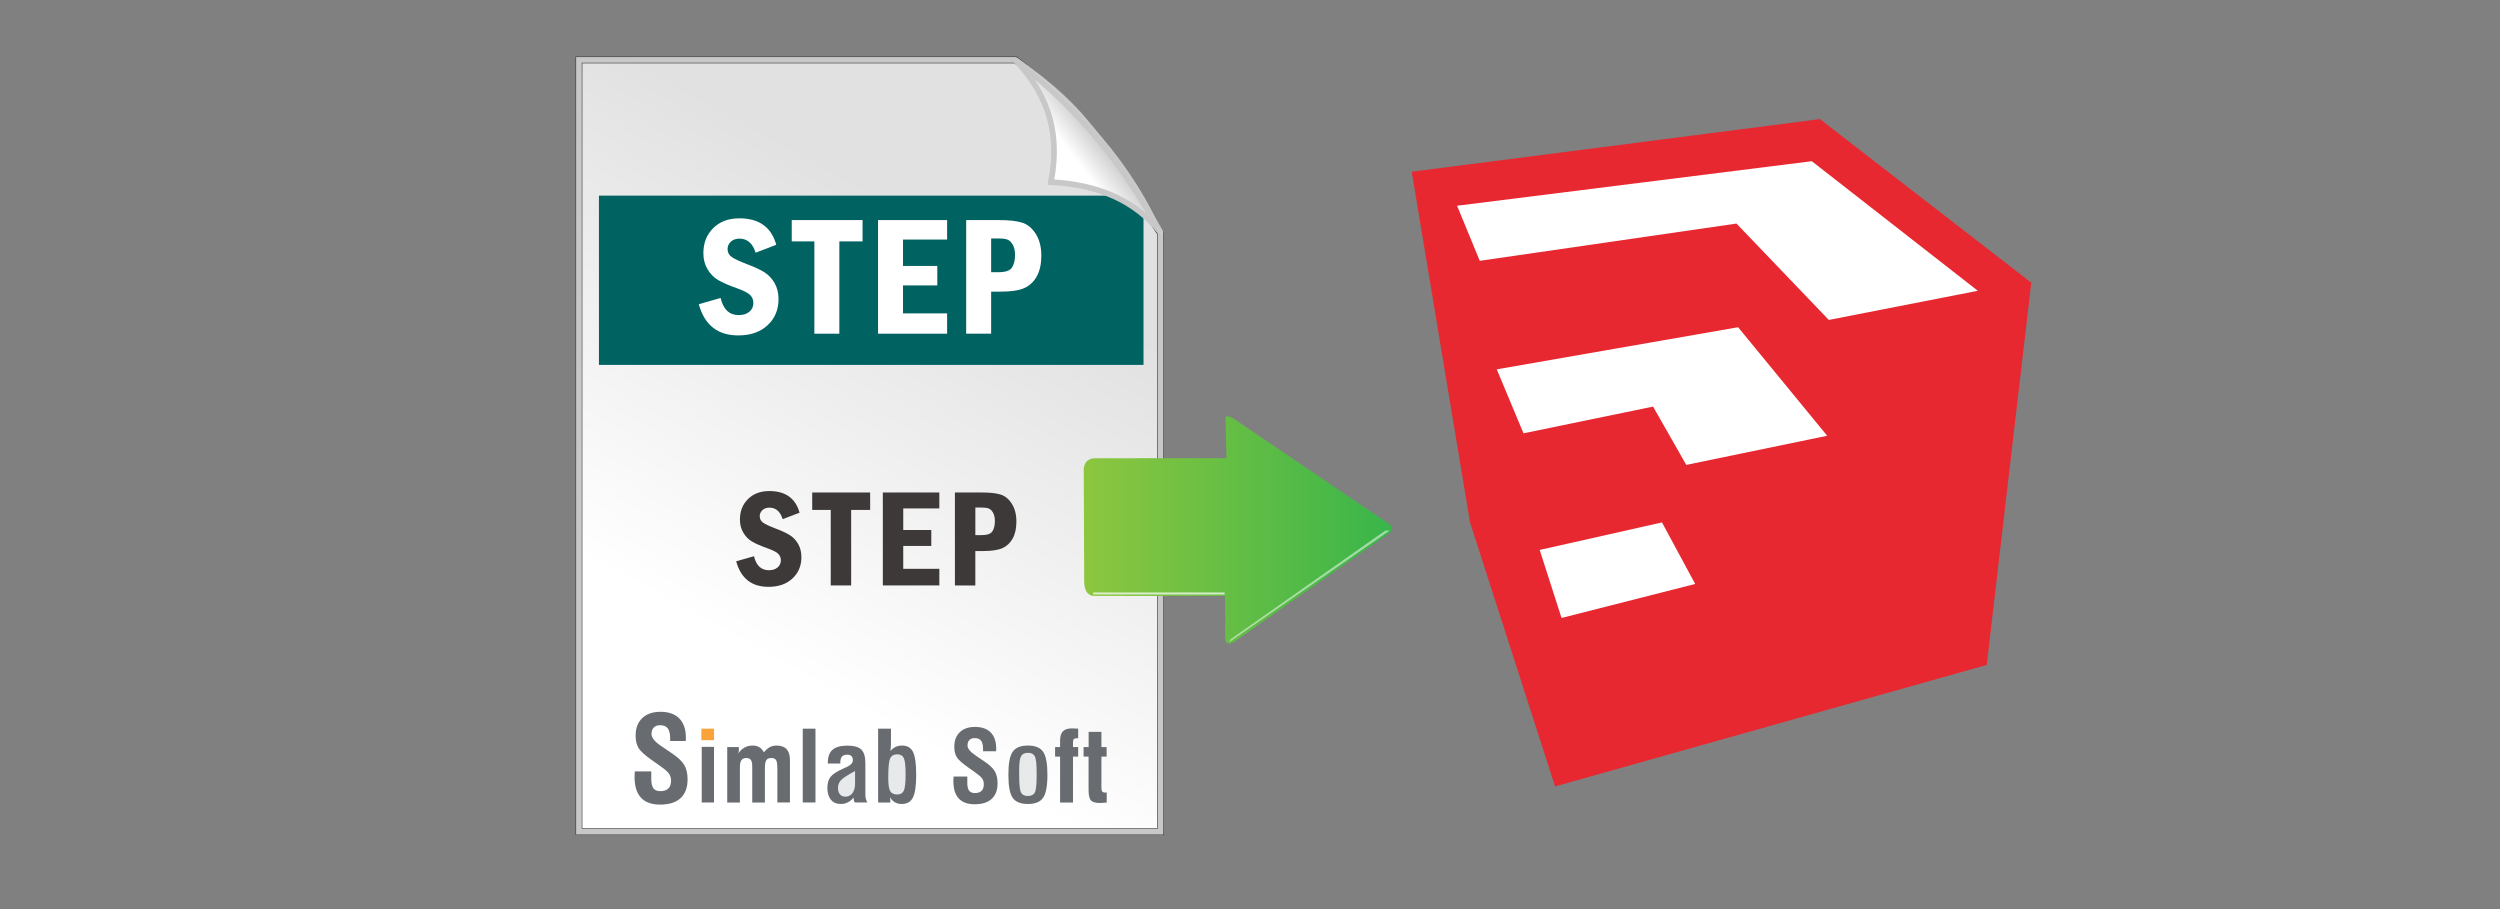 <?xml version="1.0" encoding="utf-8"?>
<!-- Generator: Adobe Illustrator 18.0.0, SVG Export Plug-In . SVG Version: 6.00 Build 0)  -->
<!DOCTYPE svg PUBLIC "-//W3C//DTD SVG 1.1//EN" "http://www.w3.org/Graphics/SVG/1.1/DTD/svg11.dtd">
<svg version="1.1" id="Layer_1" xmlns="http://www.w3.org/2000/svg" xmlns:xlink="http://www.w3.org/1999/xlink" x="0px" y="0px"
	 width="220px" height="80px" viewBox="0 0 220 80" style="enable-background:new 0 0 220 80;" xml:space="preserve">
<rect x="0" y="0" width="220" height="80" fill="#808080" stroke="none"/>
<style type="text/css">
	.st0{fill:url(#SVGID_1_);stroke:#383939;stroke-width:0.6;}
	.st1{fill:none;stroke:#C8C8C8;stroke-width:0.5;}
	.st2{fill:#016262;}
	.st3{fill:#686C71;}
	.st4{fill:#FAA338;}
	.st5{fill:#E8E9EA;}
	.st6{fill:url(#SVGID_2_);}
	.st7{fill:#E72830;}
	.st8{fill:#FFFFFF;}
	.st9{fill:url(#SVGID_3_);}
	.st10{opacity:0.7;fill:url(#SVGID_4_);}
	.st11{opacity:0.5;fill:url(#SVGID_5_);}
	.st12{fill:#3C3938;}
</style>
<g id="rect2470">
	<g>
		
			<linearGradient id="SVGID_1_" gradientUnits="userSpaceOnUse" x1="677.43" y1="860.348" x2="697.231" y2="824.472" gradientTransform="matrix(1 0.001 -0.001 1 -610.131 -803.463)">
			<stop  offset="0" style="stop-color:#FFFFFF"/>
			<stop  offset="1" style="stop-color:#E1E1E1"/>
		</linearGradient>
		<path class="st0" d="M50.948,5.272h38.421c6.784,5.289,7.369,7.27,12.752,15.239v52.677H50.948V5.272z"/>
		<path class="st1" d="M50.948,5.272h38.398c6.889,4.894,7.391,7.201,12.775,15.17v52.745H50.948V5.272z"/>
	</g>
</g>
<rect x="52.707" y="17.216" class="st2" width="47.922" height="14.895"/>
<g>
	<g>
		<path class="st3" d="M60.35,65.208h-1.377V64.98c0-0.412-0.071-0.707-0.211-0.888c-0.14-0.181-0.366-0.272-0.68-0.272
			c-0.236,0-0.42,0.067-0.552,0.202c-0.132,0.135-0.197,0.326-0.197,0.572c0,0.327,0.287,0.682,0.861,1.063
			c0.024,0.017,0.04,0.029,0.051,0.035l0.8,0.542c0.577,0.381,0.965,0.739,1.164,1.073c0.199,0.334,0.299,0.761,0.299,1.281
			c0,0.719-0.206,1.267-0.618,1.648c-0.412,0.378-1.011,0.569-1.797,0.569c-0.749,0-1.313-0.204-1.689-0.612
			c-0.376-0.408-0.564-1.019-0.564-1.832c0-0.051,0.002-0.11,0.005-0.177c0.003-0.067,0.01-0.169,0.02-0.304h1.448v0.643
			c0,0.395,0.062,0.677,0.187,0.845c0.125,0.169,0.329,0.253,0.612,0.253c0.307,0,0.54-0.078,0.7-0.233
			c0.16-0.155,0.241-0.385,0.241-0.688c0-0.236-0.057-0.437-0.17-0.606c-0.113-0.165-0.353-0.38-0.72-0.639l-0.744-0.526
			c-0.641-0.445-1.049-0.812-1.222-1.098c-0.175-0.287-0.262-0.653-0.262-1.098c0-0.655,0.194-1.168,0.582-1.539
			s0.923-0.557,1.605-0.557c0.722,0,1.276,0.196,1.66,0.587c0.385,0.391,0.577,0.957,0.577,1.696c0,0.003,0,0.019,0,0.046
			C60.353,65.056,60.35,65.137,60.35,65.208z"/>
		<path class="st4" d="M61.717,64.123h1.12v1.012h-1.12V64.123z"/>
		<path class="st3" d="M67.22,66.202c0.174-0.209,0.349-0.361,0.526-0.456c0.177-0.091,0.378-0.138,0.604-0.138
			c0.385,0,0.675,0.106,0.871,0.319c0.196,0.213,0.294,0.526,0.294,0.943v3.749h-1.107v-3v-0.012
			c-0.005-0.03-0.007-0.057-0.007-0.079c0-0.331-0.04-0.55-0.118-0.658c-0.079-0.111-0.221-0.165-0.427-0.165
			c-0.197,0-0.337,0.064-0.42,0.192c-0.083,0.128-0.125,0.361-0.125,0.699v3.024h-1.114v-3.172c0-0.265-0.039-0.454-0.12-0.57
			c-0.079-0.115-0.213-0.172-0.398-0.172c-0.202,0-0.348,0.064-0.437,0.194c-0.088,0.13-0.132,0.348-0.132,0.653v3.067h-1.114v-4.88
			h1.024v0.294c0,0.034-0.005,0.073-0.015,0.115s-0.027,0.096-0.052,0.16c0.172-0.236,0.361-0.412,0.569-0.528
			c0.209-0.115,0.442-0.172,0.702-0.172c0.233,0,0.429,0.047,0.591,0.143C66.974,65.847,67.109,65.998,67.22,66.202z"/>
		<path class="st3" d="M70.642,64.123h1.12v6.496h-1.12V64.123z"/>
		<path class="st3" d="M76.153,67.163v2.755c0,0.13,0.013,0.248,0.039,0.359c0.025,0.108,0.067,0.223,0.127,0.341h-1.097
			c-0.034-0.056-0.059-0.12-0.078-0.192c-0.019-0.071-0.03-0.15-0.037-0.238c-0.135,0.181-0.299,0.319-0.491,0.415
			c-0.192,0.098-0.403,0.147-0.629,0.147c-0.371,0-0.661-0.127-0.867-0.376c-0.208-0.25-0.31-0.597-0.31-1.041
			c0-0.398,0.088-0.714,0.267-0.952c0.175-0.238,0.537-0.479,1.08-0.724c0.057-0.029,0.142-0.064,0.248-0.11
			c0.43-0.186,0.646-0.398,0.646-0.638c0-0.165-0.042-0.29-0.125-0.373c-0.083-0.083-0.209-0.123-0.378-0.123
			c-0.206,0-0.356,0.054-0.454,0.164c-0.096,0.11-0.145,0.282-0.145,0.515v0.098h-1.097v-0.098c0-0.501,0.138-0.872,0.415-1.114
			c0.277-0.241,0.704-0.363,1.281-0.363c0.591,0,1.006,0.115,1.247,0.344C76.033,66.19,76.153,66.59,76.153,67.163z"/>
		<path class="st3" d="M77.275,64.123h1.13v1.363c0,0.074-0.003,0.164-0.012,0.267c-0.008,0.103-0.022,0.216-0.039,0.341
			c0.133-0.164,0.283-0.285,0.454-0.366c0.17-0.079,0.361-0.12,0.572-0.12c0.459,0,0.78,0.186,0.965,0.558
			c0.186,0.373,0.28,1.051,0.28,2.037c0,0.95-0.098,1.611-0.29,1.986c-0.192,0.375-0.525,0.562-0.997,0.562
			c-0.219,0-0.415-0.051-0.589-0.15c-0.172-0.1-0.319-0.25-0.44-0.451c0.003,0.01,0.005,0.022,0.008,0.039
			c0.02,0.088,0.03,0.157,0.03,0.208v0.223h-1.073V64.123z"/>
		<path class="st3" d="M87.655,66.111h-1.147V65.92c0-0.343-0.057-0.591-0.174-0.741s-0.305-0.226-0.569-0.226
			c-0.196,0-0.349,0.057-0.459,0.169c-0.11,0.113-0.165,0.272-0.165,0.478c0,0.273,0.24,0.569,0.719,0.886
			c0.019,0.013,0.034,0.024,0.04,0.03l0.668,0.451c0.479,0.317,0.803,0.616,0.968,0.894c0.167,0.278,0.25,0.634,0.25,1.068
			c0,0.597-0.172,1.056-0.515,1.372c-0.343,0.317-0.842,0.474-1.497,0.474c-0.624,0-1.093-0.169-1.407-0.51
			c-0.314-0.341-0.471-0.849-0.471-1.527c0-0.042,0.002-0.091,0.005-0.147c0.002-0.057,0.007-0.142,0.017-0.253h1.205v0.535
			c0,0.329,0.052,0.564,0.157,0.704c0.105,0.142,0.275,0.213,0.511,0.213c0.255,0,0.451-0.066,0.584-0.196
			c0.133-0.128,0.199-0.321,0.199-0.574c0-0.196-0.046-0.364-0.14-0.503c-0.094-0.14-0.295-0.317-0.602-0.533l-0.619-0.439
			c-0.535-0.371-0.874-0.677-1.019-0.916s-0.218-0.545-0.218-0.916c0-0.545,0.162-0.972,0.486-1.282
			c0.324-0.309,0.769-0.462,1.336-0.462c0.602,0,1.063,0.162,1.384,0.489c0.321,0.326,0.483,0.796,0.483,1.412
			c0,0.003,0,0.015,0,0.039C87.658,65.982,87.655,66.05,87.655,66.111z"/>
		<path class="st3" d="M90.453,65.608c0.639,0,1.085,0.182,1.34,0.547c0.255,0.364,0.381,1.039,0.381,2.026
			c0,0.987-0.127,1.662-0.381,2.025c-0.255,0.363-0.7,0.545-1.34,0.545c-0.634,0-1.08-0.181-1.335-0.54
			c-0.255-0.361-0.381-1.038-0.381-2.03s0.127-1.67,0.38-2.031S89.815,65.608,90.453,65.608z"/>
		<path class="st3" d="M94.878,64.123v0.847c-0.003,0-0.012,0-0.027-0.003c-0.015-0.003-0.029-0.003-0.04-0.003
			c-0.147,0-0.248,0.024-0.304,0.071c-0.056,0.047-0.084,0.132-0.084,0.253v0.452h0.456v0.839h-0.456v4.041h-1.136v-4.041h-0.439
			v-0.839h0.439v-0.579c0-0.371,0.084-0.641,0.251-0.81c0.167-0.169,0.434-0.253,0.795-0.253c0.091,0,0.224,0.005,0.402,0.017
			C94.797,64.118,94.845,64.12,94.878,64.123z"/>
		<path class="st3" d="M95.8,64.406h1.124v1.333h0.459v0.839h-0.459v2.705c0,0.186,0.024,0.309,0.073,0.371
			c0.049,0.061,0.14,0.091,0.272,0.091c0.012,0,0.032,0,0.061-0.003c0.027-0.003,0.049-0.003,0.062-0.003v0.881
			c-0.118,0.013-0.229,0.025-0.336,0.032c-0.105,0.007-0.197,0.01-0.277,0.01c-0.371,0-0.628-0.074-0.771-0.221
			c-0.143-0.148-0.214-0.459-0.214-0.935v-2.927h-0.439v-0.839H95.8V64.406z"/>
	</g>
	<rect x="61.751" y="65.724" class="st3" width="1.08" height="4.895"/>
	<path class="st5" d="M75.245,67.852v1.097c0,0.359-0.078,0.643-0.231,0.849c-0.155,0.204-0.364,0.307-0.624,0.307
		c-0.206,0-0.364-0.067-0.478-0.202c-0.113-0.135-0.169-0.326-0.169-0.574c0-0.256,0.086-0.479,0.258-0.668
		C74.171,68.47,74.587,68.202,75.245,67.852z"/>
	<path class="st5" d="M90.466,66.247c0.283,0,0.481,0.1,0.592,0.3c0.111,0.199,0.167,0.678,0.167,1.438v0.233
		c0,0.832-0.056,1.345-0.169,1.539s-0.317,0.29-0.611,0.29c-0.29,0-0.489-0.101-0.597-0.307c-0.108-0.206-0.162-0.719-0.162-1.539
		v-0.435c0-0.628,0.057-1.038,0.172-1.23C89.973,66.343,90.176,66.247,90.466,66.247z"/>
	<path class="st5" d="M78.166,68.432c0-0.899,0.057-1.468,0.172-1.702c0.116-0.235,0.322-0.351,0.621-0.351
		c0.273,0,0.464,0.108,0.572,0.324s0.162,0.702,0.162,1.454c0,0.726-0.052,1.201-0.159,1.424c-0.105,0.224-0.297,0.336-0.575,0.336
		c-0.299,0-0.504-0.1-0.621-0.297C78.223,69.42,78.166,69.026,78.166,68.432z"/>
</g>
<g id="path3395">
	<g>
		
			<linearGradient id="SVGID_2_" gradientUnits="userSpaceOnUse" x1="704.976" y1="816.823" x2="707.214" y2="814.761" gradientTransform="matrix(0.995 0.095 -0.095 0.995 -529.61 -866.18)">
			<stop  offset="0" style="stop-color:#FFFFFF"/>
			<stop  offset="1" style="stop-color:#C8C8C8"/>
		</linearGradient>
		<path class="st6" d="M89.522,5.124c5.232,3.837,10.364,9.534,12.796,15.532c-2.258-2.845-5.564-4.565-9.662-4.777
			C93.6,11.095,92.036,7.798,89.522,5.124z"/>
		<path class="st1" d="M89.346,5.272c5.708,4.423,9.442,9.176,12.775,15.17c-2.258-2.845-5.544-4.203-9.642-4.416
			C93.424,11.243,91.86,7.945,89.346,5.272z"/>
	</g>
</g>
<g>
	<polygon class="st7" points="124.232,15.112 160.151,10.48 178.752,24.876 174.832,58.515 136.846,69.205 129.363,45.972 	"/>
	<polygon class="st8" points="128.223,18.105 159.438,14.186 174.048,25.589 160.935,28.154 152.81,19.673 130.218,22.952 	"/>
	<polygon class="st8" points="131.715,32.502 152.953,28.796 160.792,38.346 148.392,40.911 145.47,35.78 134.067,38.132 	"/>
	<polygon class="st8" points="135.492,48.395 146.254,45.972 149.176,51.388 137.416,54.381 	"/>
</g>
<g>
	
		<linearGradient id="SVGID_3_" gradientUnits="userSpaceOnUse" x1="178.118" y1="144.627" x2="205.248" y2="144.627" gradientTransform="matrix(1 0 0 1 -82.75 -98)">
		<stop  offset="0" style="stop-color:#8DC63F"/>
		<stop  offset="1" style="stop-color:#39B54A"/>
	</linearGradient>
	<path class="st9" d="M96.229,40.327l11.699-0.008l-0.08-3.551c0,0-0.041-0.532,1.268,0.45l12.928,8.755c0,0,0.9,0.45,0.164,0.982
		l-13.501,9.451c0,0-0.941,0.736-0.9-0.45c0.041-1.186-0.015-3.511-0.015-3.511l-11.563-0.008c0,0-0.777,0.041-0.818-1.186
		l-0.041-9.86C95.37,41.391,95.288,40.45,96.229,40.327z"/>
	
		<linearGradient id="SVGID_4_" gradientUnits="userSpaceOnUse" x1="178.946" y1="150.226" x2="190.516" y2="150.226" gradientTransform="matrix(1 0 0 1 -82.75 -98)">
		<stop  offset="1" style="stop-color:#FFFFFF"/>
		<stop  offset="1" style="stop-color:#ED1C24"/>
	</linearGradient>
	<rect x="96.196" y="52.135" class="st10" width="11.57" height="0.181"/>
	
		<linearGradient id="SVGID_5_" gradientUnits="userSpaceOnUse" x1="190.935" y1="149.596" x2="205.045" y2="149.596" gradientTransform="matrix(1 0 0 1 -82.75 -98)">
		<stop  offset="1" style="stop-color:#FFFFFF"/>
		<stop  offset="1" style="stop-color:#ED1C24"/>
	</linearGradient>
	<polygon class="st11" points="108.302,56.417 122.295,46.687 121.913,46.687 108.273,56.27 108.185,56.505 	"/>
</g>
<g>
	<path class="st8" d="M68.311,21.542l-1.816,0.696C66.236,21.413,65.762,21,65.074,21c-0.322,0-0.577,0.092-0.766,0.274
		c-0.188,0.184-0.282,0.397-0.282,0.641c0,0.283,0.111,0.509,0.334,0.677c0.222,0.169,0.687,0.39,1.395,0.663
		c0.645,0.239,1.151,0.476,1.521,0.71c0.368,0.234,0.666,0.553,0.894,0.956c0.227,0.403,0.34,0.871,0.34,1.403
		c0,0.933-0.32,1.698-0.963,2.296c-0.642,0.598-1.503,0.897-2.582,0.897c-1.812,0-2.969-0.916-3.471-2.747l1.918-0.549
		c0.234,1.006,0.77,1.509,1.604,1.509c0.381,0,0.689-0.099,0.927-0.296c0.236-0.198,0.355-0.458,0.355-0.78
		c0-0.244-0.084-0.462-0.25-0.655s-0.547-0.397-1.143-0.612c-0.767-0.273-1.338-0.521-1.713-0.744
		c-0.377-0.222-0.687-0.539-0.931-0.952c-0.244-0.412-0.366-0.882-0.366-1.41c0-0.898,0.289-1.634,0.868-2.208
		c0.578-0.573,1.344-0.86,2.296-0.86C66.798,19.213,67.882,19.989,68.311,21.542z"/>
	<path class="st8" d="M69.673,19.367h6.232v1.875h-2.043v8.123h-2.197v-8.123h-1.992V19.367z"/>
	<path class="st8" d="M77.268,19.367h6.078v1.714h-3.881v2.322h3.018v1.714h-3.018v2.461h3.881v1.787h-6.078V19.367z"/>
	<path class="st8" d="M85.024,19.367h2.878c0.874,0,1.552,0.073,2.032,0.22c0.481,0.146,0.885,0.478,1.213,0.993
		c0.326,0.515,0.49,1.153,0.49,1.915c0,0.732-0.132,1.338-0.396,1.816s-0.629,0.824-1.095,1.036
		c-0.467,0.213-1.184,0.319-2.15,0.319h-0.775v3.699h-2.197V19.367z M87.221,20.985v2.966h0.681c0.601,0,0.987-0.14,1.161-0.418
		c0.173-0.279,0.26-0.641,0.26-1.087c0-0.377-0.067-0.681-0.201-0.914c-0.135-0.232-0.291-0.382-0.469-0.448
		c-0.179-0.066-0.429-0.099-0.751-0.099H87.221z"/>
</g>
<g>
	<path class="st12" d="M70.361,45.118l-1.486,0.569c-0.212-0.675-0.599-1.013-1.162-1.013c-0.264,0-0.472,0.075-0.626,0.224
		c-0.153,0.15-0.231,0.325-0.231,0.524c0,0.232,0.091,0.417,0.273,0.554c0.181,0.138,0.562,0.319,1.141,0.542
		c0.527,0.196,0.942,0.389,1.244,0.581c0.301,0.192,0.545,0.453,0.731,0.782c0.185,0.33,0.278,0.712,0.278,1.148
		c0,0.763-0.262,1.389-0.788,1.879c-0.525,0.489-1.229,0.734-2.112,0.734c-1.482,0-2.429-0.749-2.839-2.247l1.569-0.449
		c0.192,0.823,0.63,1.234,1.313,1.234c0.312,0,0.564-0.081,0.758-0.242c0.193-0.162,0.291-0.375,0.291-0.638
		c0-0.2-0.069-0.378-0.205-0.536c-0.136-0.158-0.447-0.325-0.935-0.5c-0.627-0.224-1.094-0.426-1.401-0.608
		c-0.308-0.181-0.562-0.441-0.761-0.779c-0.2-0.337-0.3-0.722-0.3-1.153c0-0.735,0.236-1.337,0.71-1.807
		c0.473-0.469,1.099-0.704,1.878-0.704C69.123,43.213,70.01,43.848,70.361,45.118z"/>
	<path class="st12" d="M71.475,43.339h5.098v1.534h-1.671v6.645h-1.797v-6.645h-1.63V43.339z"/>
	<path class="st12" d="M77.689,43.339h4.972v1.402h-3.175v1.899h2.468v1.402h-2.468v2.013h3.175v1.462h-4.972V43.339z"/>
	<path class="st12" d="M84.033,43.339h2.354c0.715,0,1.269,0.06,1.662,0.18c0.394,0.12,0.724,0.391,0.992,0.812
		c0.267,0.421,0.401,0.943,0.401,1.567c0,0.599-0.108,1.094-0.324,1.486s-0.514,0.674-0.896,0.848
		c-0.382,0.174-0.968,0.261-1.759,0.261h-0.634v3.026h-1.797V43.339z M85.831,44.663v2.427h0.557c0.491,0,0.808-0.114,0.95-0.342
		c0.141-0.228,0.212-0.524,0.212-0.889c0-0.308-0.055-0.557-0.165-0.748c-0.11-0.19-0.238-0.312-0.383-0.366
		c-0.146-0.054-0.351-0.081-0.614-0.081H85.831z"/>
</g>
</svg>
